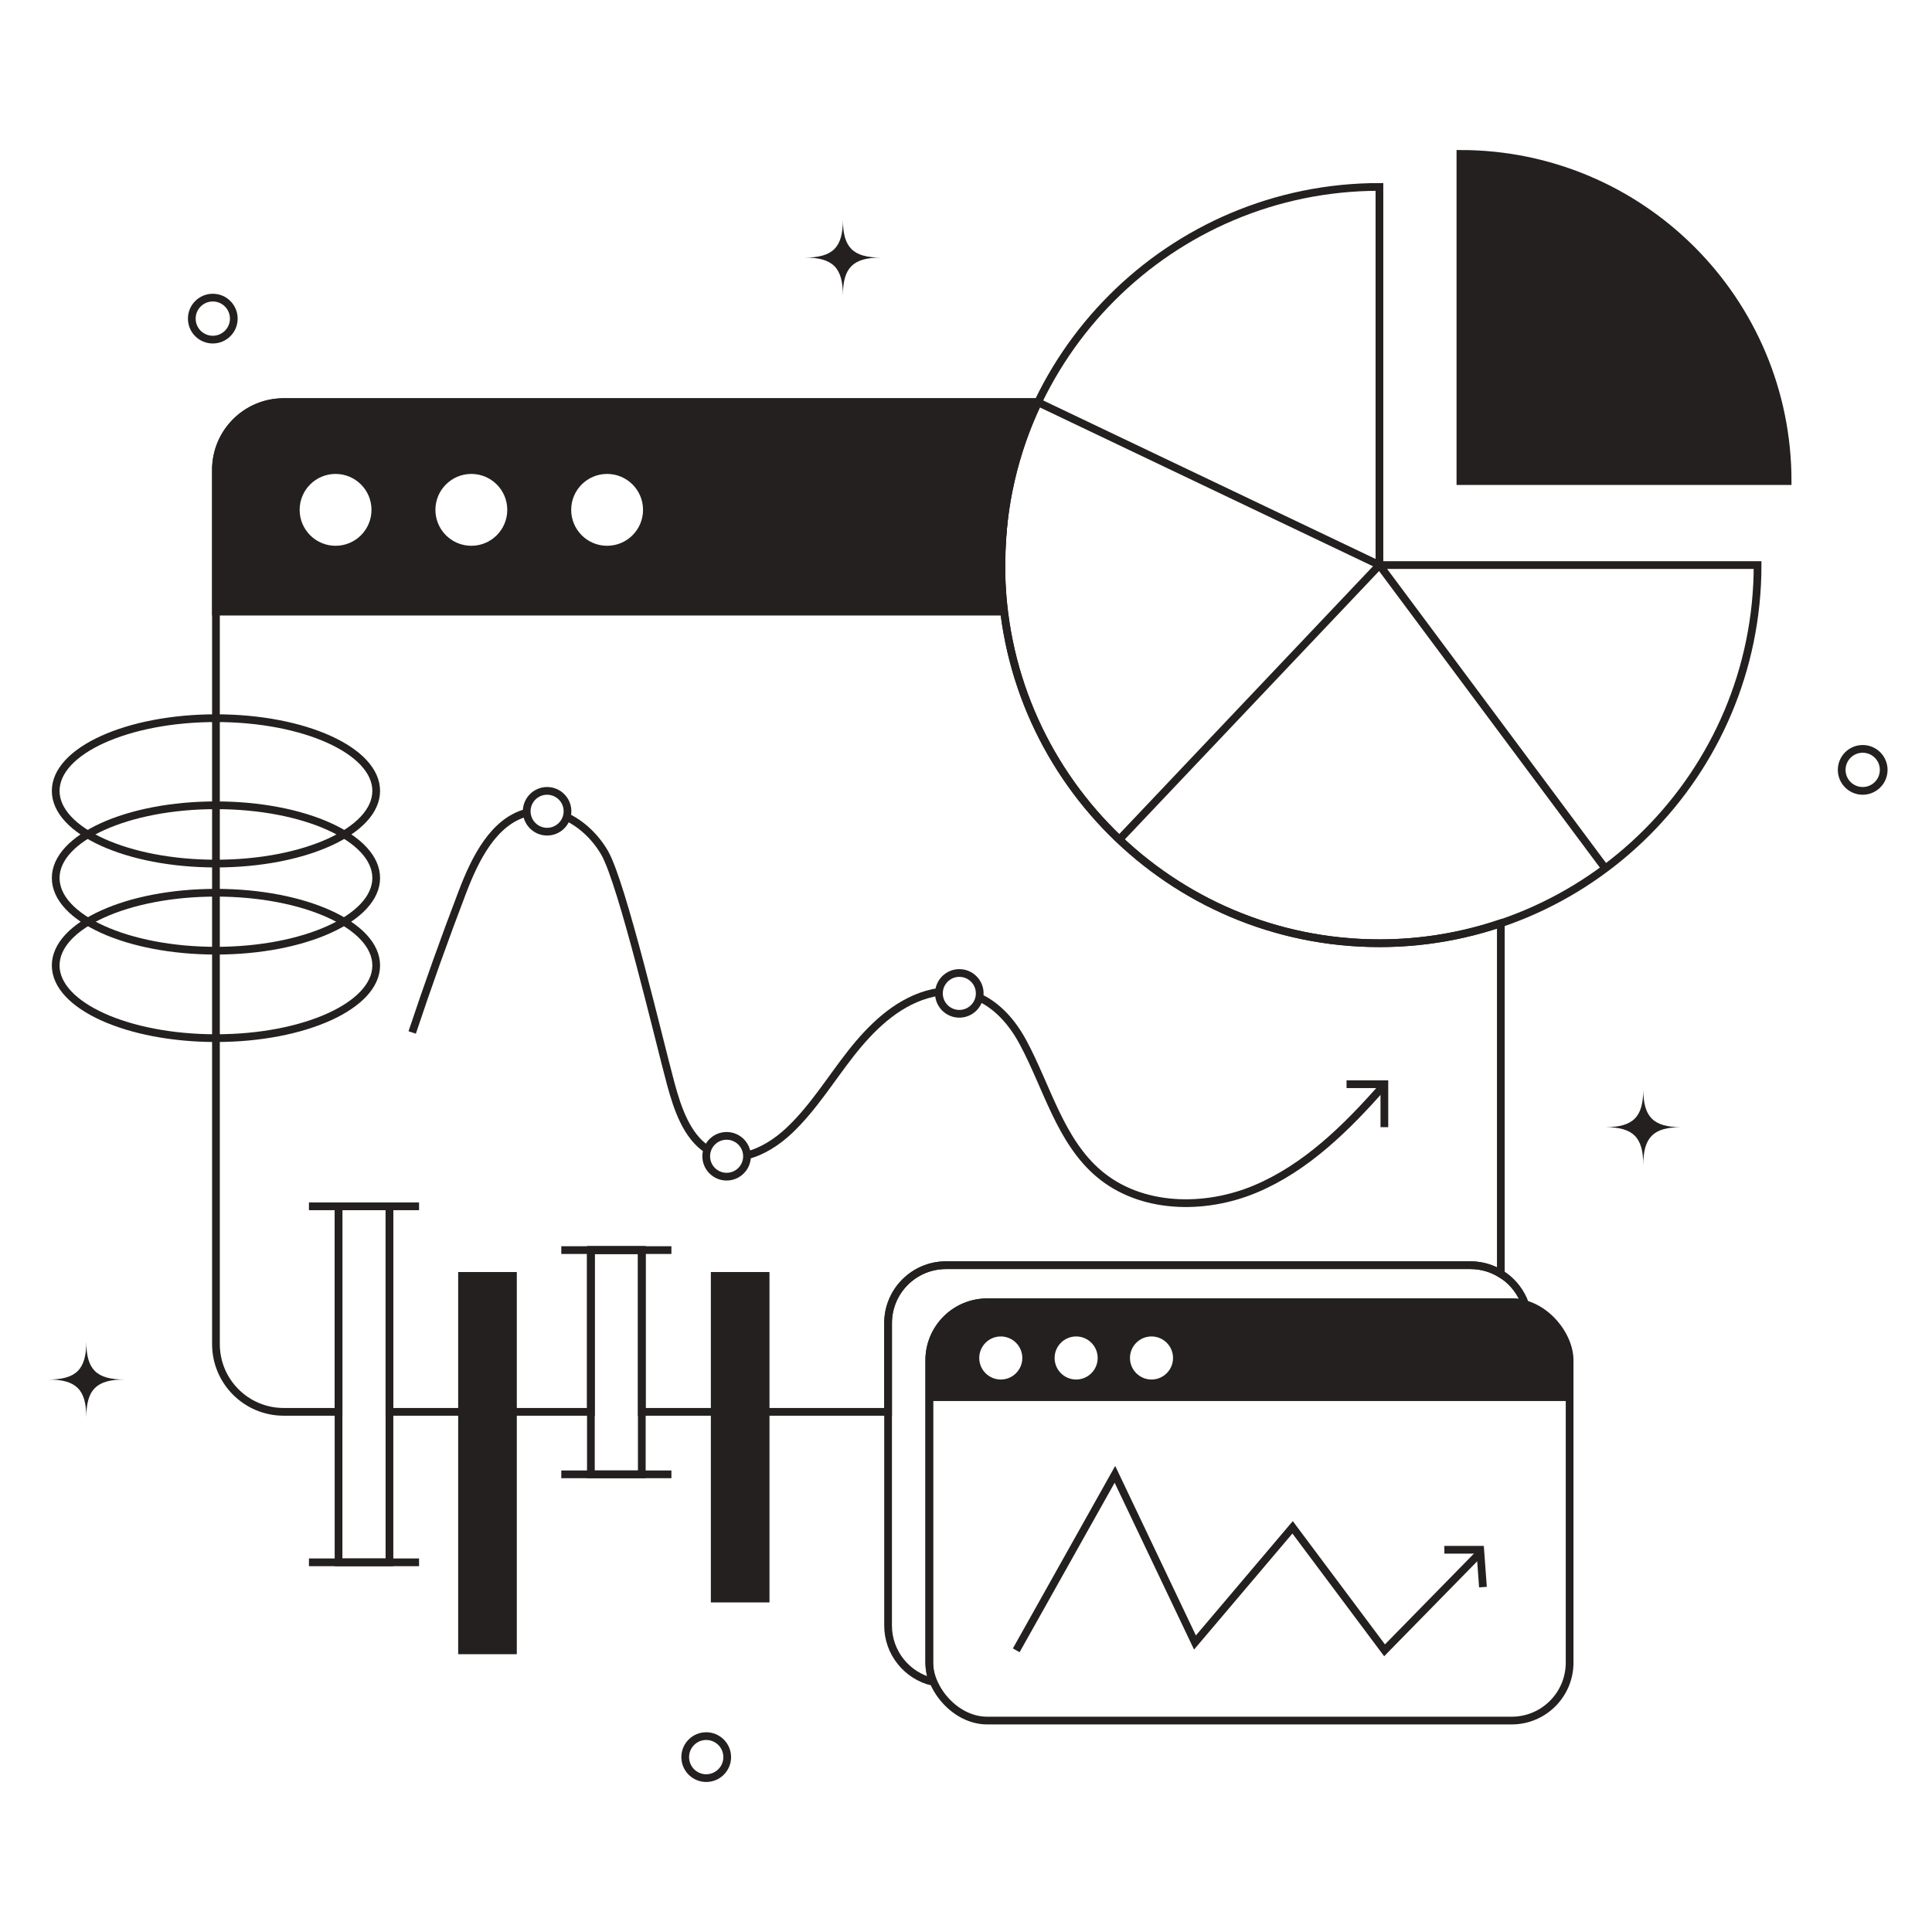 <?xml version="1.0" encoding="UTF-8"?><svg id="Layer_2" xmlns="http://www.w3.org/2000/svg" viewBox="0 0 1000 1000"><path d="m713.995,488.21c-108.099,0-195.73-87.631-195.73-195.73,0-30.19,6.847-58.777,19.054-84.311l-.032-.036H146.83c-19.36,0-35.054,15.694-35.054,35.054v452.525c0,19.36,15.694,35.054,35.054,35.054h28.402v-106.376h26.351v106.376h104.264v-83.72h26.351v83.72h127.471v-45.914c0-16.562,13.426-29.989,29.989-29.989h271.458c5.768,0,11.137,1.657,15.71,4.48v-181.436l-.042-.048c-19.716,6.676-40.816,10.35-62.787,10.35Z" style="fill:none; stroke:#242020; stroke-miterlimit:10; stroke-width:4px;"/><path d="m713.995,96.75v195.73s195.73,0,195.73,0c0,108.099-87.631,195.73-195.73,195.73-108.099,0-195.73-87.631-195.73-195.73,0-108.099,87.631-195.73,195.73-195.73Z" style="fill:none; stroke:#242020; stroke-miterlimit:10; stroke-width:4px;"/><path d="m755.906,79.647c93.539,0,169.367,75.828,169.367,169.367h-169.367V79.647Z" style="fill:#242020; stroke:#242020; stroke-miterlimit:10; stroke-width:4px;"/><line x1="713.995" y1="292.48" x2="537.288" y2="208.213" style="fill:#242020; stroke:#242020; stroke-miterlimit:10; stroke-width:4px;"/><line x1="713.995" y1="292.48" x2="579.374" y2="434.554" style="fill:#242020; stroke:#242020; stroke-miterlimit:10; stroke-width:4px;"/><line x1="713.995" y1="292.48" x2="830.887" y2="449.483" style="fill:#242020; stroke:#242020; stroke-miterlimit:10; stroke-width:4px;"/><path d="m533.549,208.133H146.83c-19.36,0-35.054,15.694-35.054,35.054v73.398h407.515c-.621-7.103-.987-14.277-.987-21.541,0-30.527,5.388-59.791,15.245-86.912Zm-359.859,76.363c-11.374,0-20.595-9.22-20.595-20.595s9.221-20.595,20.595-20.595,20.595,9.221,20.595,20.595-9.221,20.595-20.595,20.595Zm70.276,0c-11.374,0-20.595-9.22-20.595-20.595s9.22-20.595,20.595-20.595,20.595,9.221,20.595,20.595-9.221,20.595-20.595,20.595Zm70.276,0c-11.374,0-20.595-9.22-20.595-20.595s9.221-20.595,20.595-20.595,20.595,9.221,20.595,20.595-9.221,20.595-20.595,20.595Z" style="fill:#242020; stroke:#242020; stroke-miterlimit:10; stroke-width:4px;"/><rect x="260.989" y="691.904" width="116.065" height="26.351" transform="translate(1024.1 386.058) rotate(90)" style="fill:none; stroke:#242020; stroke-miterlimit:10; stroke-width:4px;"/><rect x="96.274" y="703.348" width="184.266" height="26.351" transform="translate(904.93 528.117) rotate(90)" style="fill:none; stroke:#242020; stroke-miterlimit:10; stroke-width:4px;"/><rect x="155.418" y="744.119" width="193.813" height="26.351" transform="translate(1009.619 504.97) rotate(90)" style="fill:#242020; stroke:#242020; stroke-miterlimit:10; stroke-width:4px;"/><rect x="299.595" y="730.73" width="167.033" height="26.351" transform="translate(1127.016 360.793) rotate(90)" style="fill:#242020; stroke:#242020; stroke-miterlimit:10; stroke-width:4px;"/><line x1="159.911" y1="624.391" x2="216.903" y2="624.391" style="fill:#242020; stroke:#242020; stroke-miterlimit:10; stroke-width:4px;"/><line x1="290.525" y1="647.047" x2="347.517" y2="647.047" style="fill:#242020; stroke:#242020; stroke-miterlimit:10; stroke-width:4px;"/><line x1="290.525" y1="763.112" x2="347.517" y2="763.112" style="fill:#242020; stroke:#242020; stroke-miterlimit:10; stroke-width:4px;"/><line x1="159.911" y1="808.657" x2="216.903" y2="808.657" style="fill:#242020; stroke:#242020; stroke-miterlimit:10; stroke-width:4px;"/><ellipse cx="111.775" cy="409.357" rx="82.945" ry="37.631" style="fill:none; stroke:#242020; stroke-miterlimit:10; stroke-width:4px;"/><ellipse cx="111.775" cy="454.443" rx="82.945" ry="37.631" style="fill:none; stroke:#242020; stroke-miterlimit:10; stroke-width:4px;"/><ellipse cx="111.775" cy="499.707" rx="82.945" ry="37.631" style="fill:none; stroke:#242020; stroke-miterlimit:10; stroke-width:4px;"/><path d="m480.996,860.571v-156.518c0-16.562,13.426-29.989,29.989-29.989h271.459c2.391,0,4.705.31,6.934.838-4.108-11.664-15.194-20.039-28.263-20.039h-271.459c-16.562,0-29.989,13.427-29.989,29.989v156.518c0,14.172,9.842,26.017,23.055,29.151-1.098-3.118-1.726-6.457-1.726-9.95Z" style="fill:none; stroke:#242020; stroke-miterlimit:10; stroke-width:4px;"/><rect x="480.996" y="674.064" width="331.436" height="216.496" rx="29.989" ry="29.989" style="fill:none; stroke:#242020; stroke-miterlimit:10; stroke-width:4px;"/><path d="m782.444,674.064h-271.459c-16.562,0-29.989,13.427-29.989,29.989v21.13h331.436v-21.13c0-16.562-13.426-29.989-29.989-29.989Zm-264.441,39.974c-6.155,0-11.145-4.99-11.145-11.145s4.99-11.145,11.145-11.145,11.145,4.99,11.145,11.145-4.99,11.145-11.145,11.145Zm39.006,0c-6.155,0-11.145-4.99-11.145-11.145s4.99-11.145,11.145-11.145,11.145,4.99,11.145,11.145-4.99,11.145-11.145,11.145Zm39.006,0c-6.155,0-11.145-4.99-11.145-11.145s4.99-11.145,11.145-11.145,11.145,4.99,11.145,11.145-4.99,11.145-11.145,11.145Z" style="fill:#242020; stroke-width:0px;"/><polyline points="526.004 854.201 577.083 763.112 618.516 850.159 669.044 790.536 716.645 854.201 766.16 803.673" style="fill:none; stroke:#242020; stroke-miterlimit:10; stroke-width:4px;"/><polyline points="747.591 802.158 766.16 802.158 767.573 821.484" style="fill:none; stroke:#242020; stroke-miterlimit:10; stroke-width:4px;"/><path d="m506.88,516.293c9.37,4.363,16.947,12.68,22.538,23.029,12.597,23.32,19.218,51.171,39.476,68.262,21.79,18.383,54.606,18.872,80.889,7.829,26.283-11.042,47.217-31.744,66.049-53.147" style="fill:none; stroke:#242020; stroke-miterlimit:10; stroke-width:4px;"/><path d="m386.539,598.024c8.142-1.995,15.953-7.143,22.145-13.026,12.261-11.647,21.187-26.28,31.614-39.594,10.426-13.314,23.178-25.847,39.399-30.627,2.163-.637,4.274-1.101,6.334-1.401" style="fill:none; stroke:#242020; stroke-miterlimit:10; stroke-width:4px;"/><path d="m293.279,422.847c8.107,3.813,15.126,10.709,19.663,18.555,9.121,15.773,28.19,97.207,34.275,119.669,3.456,12.757,8.31,27.089,18.945,33.924" style="fill:none; stroke:#242020; stroke-miterlimit:10; stroke-width:4px;"/><path d="m213.347,534.404c8.17-24.502,16.869-48.827,26.091-72.953,6.512-17.038,16.035-36.301,33.22-40.81" style="fill:none; stroke:#242020; stroke-miterlimit:10; stroke-width:4px;"/><polyline points="696.973 561.189 716.549 561.189 716.549 583.421" style="fill:none; stroke:#242020; stroke-miterlimit:10; stroke-width:4px;"/><circle cx="283.181" cy="419.914" r="10.557" style="fill:none; stroke:#242020; stroke-miterlimit:10; stroke-width:4px;"/><circle cx="376.094" cy="598.482" r="10.557" style="fill:none; stroke:#242020; stroke-miterlimit:10; stroke-width:4px;"/><circle cx="496.546" cy="514.18" r="10.557" style="fill:none; stroke:#242020; stroke-miterlimit:10; stroke-width:4px;"/><path d="m436.285,152.992c0-14.444-5.23-19.673-19.673-19.673,14.444,0,19.673-5.23,19.673-19.673,0,14.444,5.23,19.673,19.673,19.673-14.444,0-19.673,5.23-19.673,19.673Z" style="fill:#242020; stroke-width:0px;"/><path d="m850.56,603.094c0-14.444-5.23-19.673-19.673-19.673,14.444,0,19.673-5.23,19.673-19.673,0,14.444,5.23,19.673,19.673,19.673-14.444,0-19.673,5.23-19.673,19.673Z" style="fill:#242020; stroke-width:0px;"/><path d="m44.673,733.711c0-14.444-5.23-19.673-19.673-19.673,14.444,0,19.673-5.23,19.673-19.673,0,14.444,5.23,19.673,19.673,19.673-14.444,0-19.673,5.23-19.673,19.673Z" style="fill:#242020; stroke-width:0px;"/><circle cx="110.144" cy="164.918" r="10.87" style="fill:none; stroke:#242020; stroke-miterlimit:10; stroke-width:4px;"/><circle cx="365.537" cy="909.483" r="10.87" style="fill:none; stroke:#242020; stroke-miterlimit:10; stroke-width:4px;"/><circle cx="964.13" cy="398.488" r="10.87" style="fill:none; stroke:#242020; stroke-miterlimit:10; stroke-width:4px;"/></svg>